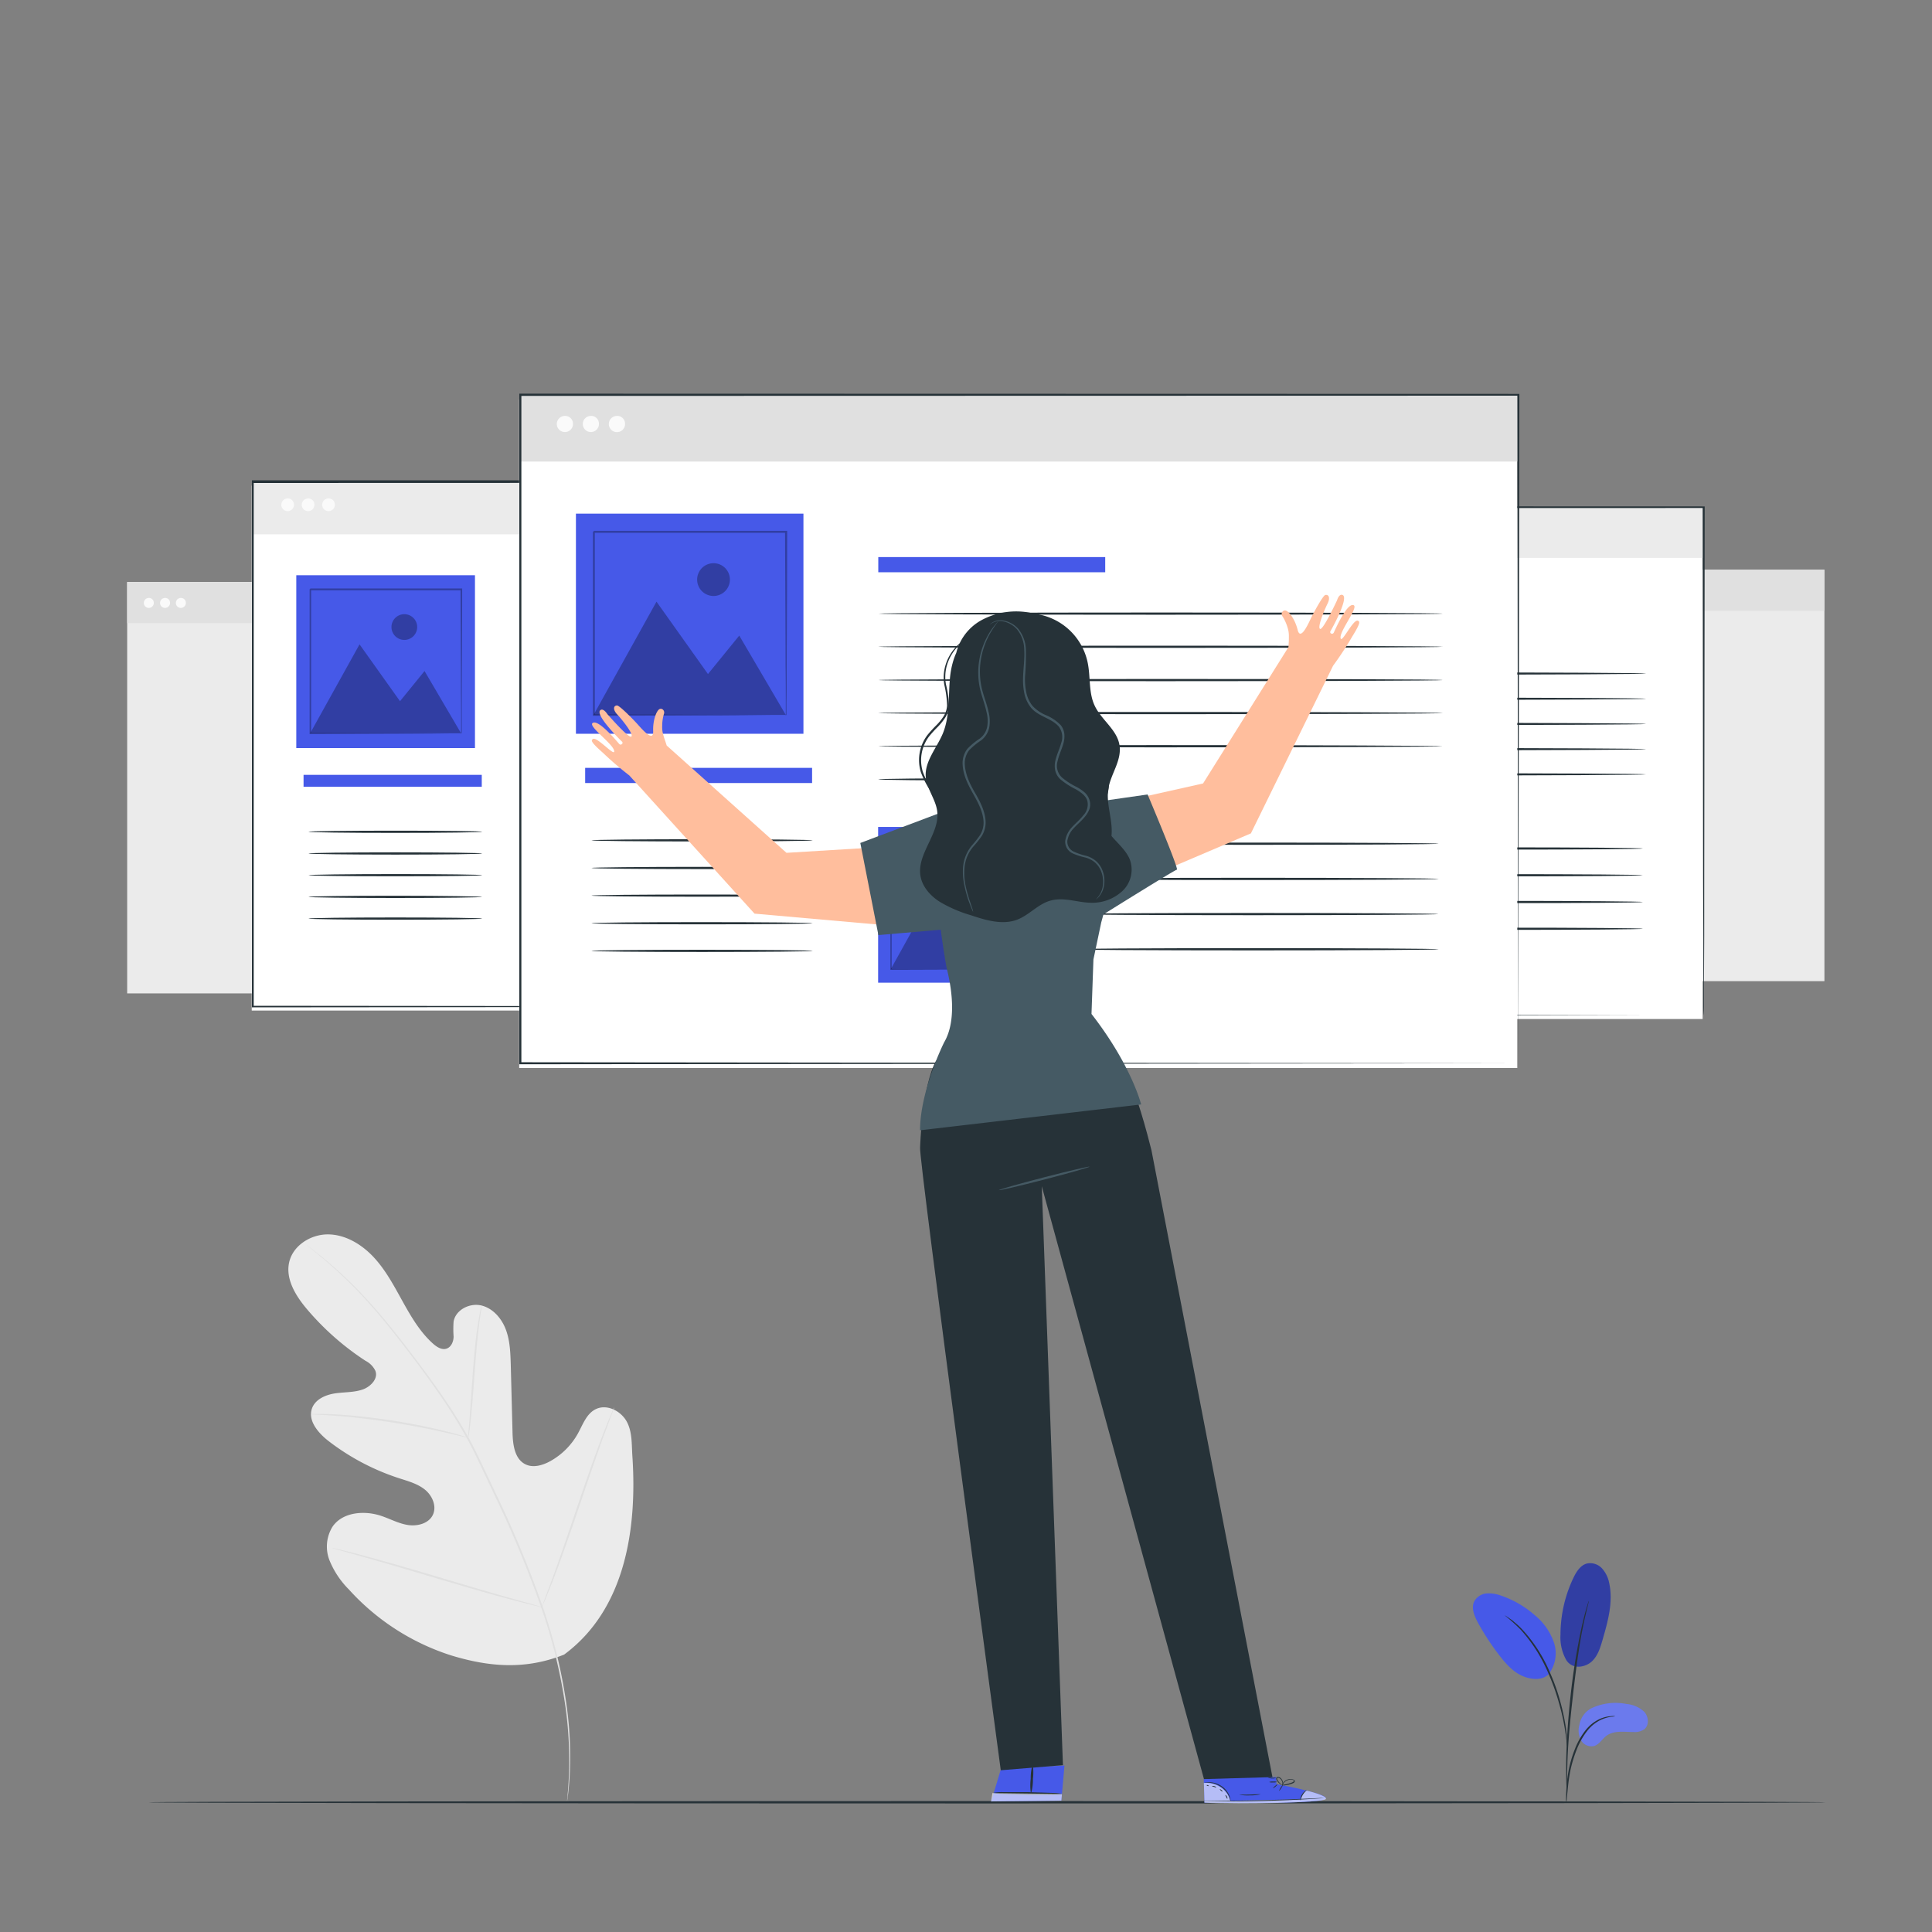 <svg xmlns="http://www.w3.org/2000/svg" viewBox="0 0 500 500"><rect x="0" y="0" width="500" height="500" fill="#808080" stroke="none"/><g id="freepik--background-complete--inject-13"><path d="M146,428.2c15.9-11.75,18.91-32.68,17.66-51.36-.21-3.12,0-6.43-1.56-9.11s-5.17-4.45-8-3c-2.31,1.17-3.25,3.9-4.49,6.17a18.4,18.4,0,0,1-7.19,7.24c-2,1.1-4.46,1.82-6.48.8-2.78-1.4-3.22-5.11-3.3-8.21l-.45-17.37c-.09-3.11-.18-6.28-1.25-9.19s-3.33-5.58-6.35-6.31-6.66,1.1-7.2,4.16a27.8,27.8,0,0,0,0,3.87c0,1.29-.61,2.74-1.84,3.14s-2.53-.44-3.5-1.31c-3.35-3-5.68-7-7.87-10.95s-4.33-8-7.38-11.31-7.23-5.9-11.74-6-9.22,2.8-10.22,7.2,1.73,8.77,4.66,12.22a69.9,69.9,0,0,0,15.07,13.28,5.69,5.69,0,0,1,2.53,2.51C98,356.68,96,358.8,94,359.55c-2.32.85-4.87.69-7.31,1.06s-5.07,1.52-5.93,3.84c-1.18,3.22,1.62,6.45,4.33,8.54a60.47,60.47,0,0,0,18.14,9.56c2.34.76,4.8,1.41,6.72,2.95s3.13,4.3,2.08,6.53-3.93,3-6.37,2.65-4.65-1.59-7-2.37c-4.37-1.47-10-1-12.6,2.79a9.76,9.76,0,0,0-.78,8.73,22.77,22.77,0,0,0,5,7.51,60.46,60.46,0,0,0,26.42,17.06c10.14,3.1,19.46,3.73,29.31-.2" style="fill:#ebebeb"></path><path d="M79.35,322.21l.31.28,1,.79c.85.69,2.1,1.71,3.67,3.06a115.35,115.35,0,0,1,12.45,12.4c2.44,2.79,5,6,7.65,9.43s5.47,7.19,8.28,11.21a138.09,138.09,0,0,1,8.2,13c1.29,2.33,2.46,4.78,3.64,7.28l3.59,7.59a281,281,0,0,1,12.18,29.52,137.68,137.68,0,0,1,6.07,25.31,100.51,100.51,0,0,1,.84,17.54c-.1,2.07-.21,3.68-.33,4.77,0,.53-.08.94-.11,1.24s0,.42,0,.42.39-2.27.64-6.42a95.73,95.73,0,0,0-.7-17.59,134.65,134.65,0,0,0-6-25.41,277.53,277.53,0,0,0-12.16-29.58c-1.22-2.56-2.41-5.09-3.6-7.59s-2.35-5-3.65-7.3A139.6,139.6,0,0,0,113,359.13c-2.83-4-5.66-7.74-8.34-11.2s-5.24-6.62-7.7-9.41A110.54,110.54,0,0,0,84.42,326.2c-1.59-1.33-2.86-2.33-3.73-3l-1-.76Z" style="fill:#e0e0e0"></path><path d="M121.17,372.14a9,9,0,0,0,.24-1.34c.13-.87.28-2.12.45-3.68.33-3.1.65-7.41,1-12.16s.73-9,1.14-12.13c.19-1.55.37-2.8.5-3.66a7.32,7.32,0,0,0,.15-1.35,7.22,7.22,0,0,0-.33,1.32c-.19.85-.41,2.1-.65,3.64-.49,3.09-.94,7.39-1.28,12.15s-.64,9-.86,12.16c-.12,1.49-.22,2.73-.3,3.69A6.66,6.66,0,0,0,121.17,372.14Z" style="fill:#e0e0e0"></path><path d="M80.47,366a1.23,1.23,0,0,0,.42.06l1.2.06c1,.05,2.55.12,4.41.26,3.72.27,8.85.81,14.47,1.67s10.68,1.87,14.32,2.7c1.82.41,3.28.77,4.29,1l1.17.29a1.79,1.79,0,0,0,.42.07,1.36,1.36,0,0,0-.39-.16l-1.15-.37c-1-.31-2.45-.72-4.27-1.17-3.62-.92-8.68-2-14.32-2.85s-10.78-1.35-14.52-1.53c-1.86-.1-3.38-.12-4.42-.11l-1.21,0A1.8,1.8,0,0,0,80.47,366Z" style="fill:#e0e0e0"></path><path d="M140.23,415.92a3.59,3.59,0,0,0,.25-.5c.16-.39.38-.87.64-1.47.54-1.28,1.29-3.15,2.19-5.47,1.79-4.64,4.07-11.13,6.5-18.32s4.65-13.68,6.36-18.35c.85-2.29,1.55-4.16,2.05-5.52.23-.61.41-1.11.55-1.5a2.61,2.61,0,0,0,.17-.54,2.59,2.59,0,0,0-.25.5l-.64,1.47c-.55,1.28-1.29,3.15-2.19,5.47-1.79,4.64-4.07,11.13-6.5,18.32s-4.65,13.68-6.36,18.35c-.85,2.29-1.55,4.16-2.05,5.52-.23.61-.41,1.11-.56,1.5A2.15,2.15,0,0,0,140.23,415.92Z" style="fill:#e0e0e0"></path><path d="M85.92,400.6a3.31,3.31,0,0,0,.54.19l1.58.45,5.83,1.64c4.91,1.38,11.67,3.38,19.14,5.6s14.25,4.18,19.19,5.48c2.47.65,4.47,1.16,5.86,1.49l1.6.37a3.26,3.26,0,0,0,.57.1,2.41,2.41,0,0,0-.55-.19l-1.58-.46-5.82-1.63c-4.91-1.39-11.67-3.38-19.14-5.61S98.89,403.86,94,402.56c-2.47-.66-4.47-1.17-5.86-1.49l-1.6-.37A2.37,2.37,0,0,0,85.92,400.6Z" style="fill:#e0e0e0"></path><rect x="32.91" y="150.62" width="158.97" height="106.47" style="fill:#ebebeb"></rect><rect x="32.91" y="150.62" width="158.97" height="10.64" style="fill:#e0e0e0"></rect><path d="M39.8,155.94a1.29,1.29,0,1,1-1.29-1.19A1.24,1.24,0,0,1,39.8,155.94Z" style="fill:#fafafa"></path><path d="M44,155.94a1.29,1.29,0,1,1-1.29-1.19A1.24,1.24,0,0,1,44,155.94Z" style="fill:#fafafa"></path><path d="M48.09,155.94a1.29,1.29,0,1,1-1.28-1.19A1.23,1.23,0,0,1,48.09,155.94Z" style="fill:#fafafa"></path><rect x="313.19" y="147.45" width="158.97" height="106.47" style="fill:#ebebeb"></rect><rect x="313.19" y="147.45" width="158.97" height="10.64" style="fill:#e0e0e0"></rect><path d="M320.07,152.77a1.29,1.29,0,0,1-2.57,0,1.29,1.29,0,0,1,2.57,0Z" style="fill:#fafafa"></path><path d="M324.22,152.77a1.29,1.29,0,1,1-1.29-1.2A1.24,1.24,0,0,1,324.22,152.77Z" style="fill:#fafafa"></path><path d="M328.37,152.77a1.29,1.29,0,1,1-1.29-1.2A1.24,1.24,0,0,1,328.37,152.77Z" style="fill:#fafafa"></path></g><g id="freepik--Windows--inject-13"><rect x="65.15" y="125.68" width="202.84" height="135.85" style="fill:#fff"></rect><rect x="65.35" y="124.71" width="202.84" height="13.57" style="fill:#ebebeb"></rect><path d="M76.08,130.53A1.64,1.64,0,1,1,74.44,129,1.59,1.59,0,0,1,76.08,130.53Z" style="fill:#fafafa"></path><path d="M81.37,130.53A1.64,1.64,0,1,1,79.73,129,1.59,1.59,0,0,1,81.37,130.53Z" style="fill:#fafafa"></path><path d="M86.66,130.53A1.64,1.64,0,1,1,85,129,1.58,1.58,0,0,1,86.66,130.53Z" style="fill:#fafafa"></path><path d="M268.19,260.57s0-.85,0-2.47,0-4,0-7.16c0-6.28,0-15.51-.06-27.32,0-23.6-.07-57.53-.12-98.91l.23.23L65.37,125h0l.29-.29c0,48.4,0,94.43,0,135.86l-.26-.27,146.15.13,41.74.07,11.1,0,2.87,0,1,0h-.95l-2.84,0-11,0-41.68.07-146.33.13h-.26v-.26c0-41.43,0-87.46,0-135.86v-.28h.31l202.82,0h.23v.23c-.05,41.44-.1,75.42-.13,99.06,0,11.78,0,21-.05,27.26,0,3.12,0,5.5,0,7.12S268.19,260.57,268.19,260.57Z" style="fill:#263238"></path><rect x="78.56" y="200.53" width="46.12" height="3.09" style="fill:#4659E8"></rect><rect x="138.13" y="157.7" width="46.12" height="3.09" style="fill:#4659E8"></rect><path d="M252.84,169.19c0,.16-25.68.29-57.35.29s-57.36-.13-57.36-.29,25.67-.29,57.36-.29S252.84,169,252.84,169.19Z" style="fill:#263238"></path><path d="M252.84,175.93c0,.15-25.68.28-57.35.28s-57.36-.13-57.36-.28,25.67-.29,57.36-.29S252.84,175.77,252.84,175.93Z" style="fill:#263238"></path><path d="M252.84,182.66c0,.16-25.68.29-57.35.29s-57.36-.13-57.36-.29,25.67-.29,57.36-.29S252.84,182.5,252.84,182.66Z" style="fill:#263238"></path><path d="M252.84,189.4c0,.16-25.68.29-57.35.29s-57.36-.13-57.36-.29,25.67-.29,57.36-.29S252.84,189.24,252.84,189.4Z" style="fill:#263238"></path><path d="M252.84,196.14c0,.16-25.68.28-57.35.28s-57.36-.12-57.36-.28,25.67-.29,57.36-.29S252.84,196,252.84,196.14Z" style="fill:#263238"></path><path d="M182.91,202.87c0,.16-10,.29-22.39.29s-22.39-.13-22.39-.29,10-.28,22.39-.28S182.91,202.71,182.91,202.87Z" style="fill:#263238"></path><path d="M252,216c0,.16-16.88.29-37.7.29s-37.7-.13-37.7-.29,16.88-.29,37.7-.29S252,215.79,252,216Z" style="fill:#263238"></path><path d="M252,223.1c0,.16-16.88.29-37.7.29s-37.7-.13-37.7-.29,16.88-.29,37.7-.29S252,222.94,252,223.1Z" style="fill:#263238"></path><path d="M252,230.25c0,.16-16.88.29-37.7.29s-37.7-.13-37.7-.29,16.88-.29,37.7-.29S252,230.09,252,230.25Z" style="fill:#263238"></path><path d="M252,237.4c0,.16-16.88.29-37.7.29s-37.7-.13-37.7-.29,16.88-.29,37.7-.29S252,237.24,252,237.4Z" style="fill:#263238"></path><path d="M124.79,215.26c0,.16-10.06.29-22.47.29s-22.47-.13-22.47-.29,10.06-.28,22.47-.28S124.79,215.1,124.79,215.26Z" style="fill:#263238"></path><path d="M124.79,220.88c0,.16-10.06.29-22.47.29s-22.47-.13-22.47-.29,10.06-.29,22.47-.29S124.79,220.72,124.79,220.88Z" style="fill:#263238"></path><path d="M124.79,226.5c0,.15-10.06.28-22.47.28s-22.47-.13-22.47-.28,10.06-.29,22.47-.29S124.79,226.34,124.79,226.5Z" style="fill:#263238"></path><path d="M124.79,232.11c0,.16-10.06.29-22.47.29s-22.47-.13-22.47-.29,10.06-.29,22.47-.29S124.79,232,124.79,232.11Z" style="fill:#263238"></path><path d="M124.79,237.73c0,.16-10.06.29-22.47.29s-22.47-.13-22.47-.29,10.06-.29,22.47-.29S124.79,237.57,124.79,237.73Z" style="fill:#263238"></path><rect x="138.1" y="212.54" width="32.72" height="31.66" style="fill:#4659E8"></rect><g style="opacity:0.3"><polygon points="140.64 241.48 149.69 225.19 157.09 235.61 161.59 230.08 168.28 241.48 140.64 241.48"></polygon></g><g style="opacity:0.3"><path d="M160.25,222a2.36,2.36,0,1,1-2.36-2.36A2.36,2.36,0,0,1,160.25,222Z"></path></g><path d="M168.28,241.57v-.13c0-.09,0-.21,0-.37,0-.33,0-.81,0-1.42,0-1.26,0-3.07,0-5.38,0-4.62,0-11.21-.07-19.11l.13.13-27.64,0,.15-.15h0v13.91c0,4.43,0,8.63,0,12.48l-.13-.13,20,.07,5.63,0,1.5,0h-1.44l-5.61,0-20.07.07h-.14v-.14c0-3.85,0-8,0-12.48q0-3.33,0-6.82v-7.09h0l.16-.16,27.64,0h.14v.14c0,7.94,0,14.55-.07,19.2,0,2.29,0,4.1,0,5.34,0,.61,0,1.07,0,1.4v.36C168.29,241.54,168.29,241.57,168.28,241.57Z" style="opacity:0.3"></path><rect x="76.68" y="148.87" width="46.24" height="44.73" style="fill:#4659E8"></rect><g style="opacity:0.3"><polygon points="80.26 189.78 93.05 166.76 103.52 181.47 109.87 173.66 119.33 189.78 80.26 189.78"></polygon></g><g style="opacity:0.3"><circle cx="104.64" cy="162.28" r="3.33"></circle></g><path d="M119.33,189.9a1.41,1.41,0,0,1,0-.18c0-.14,0-.31,0-.52,0-.48,0-1.15,0-2,0-1.77,0-4.34-.05-7.6,0-6.53-.06-15.83-.1-27l.19.18-39.06,0a2.43,2.43,0,0,1,.21-.22h0v19.67c0,6.27,0,12.19,0,17.64l-.19-.19,28.25.1,8,.05,2.11,0h0l-2.07,0-7.93.05-28.37.1h-.19v-.19c0-5.45,0-11.37,0-17.64,0-3.13,0-6.35,0-9.64v-10h0c-.19.2.27-.27.23-.22l39.06,0h.19v.19c0,11.22-.07,20.56-.1,27.13,0,3.23,0,5.79,0,7.55,0,.85,0,1.51,0,2v.5A.92.92,0,0,1,119.33,189.9Z" style="opacity:0.3"></path><rect x="244.22" y="132.17" width="196.42" height="131.55" style="fill:#fff"></rect><rect x="244.41" y="131.24" width="196.42" height="13.14" style="fill:#ebebeb"></rect><path d="M254.8,136.88a1.59,1.59,0,1,1-1.59-1.48A1.53,1.53,0,0,1,254.8,136.88Z" style="fill:#fafafa"></path><path d="M259.93,136.88a1.59,1.59,0,1,1-1.59-1.48A1.54,1.54,0,0,1,259.93,136.88Z" style="fill:#fafafa"></path><path d="M265.05,136.88a1.59,1.59,0,1,1-1.59-1.48A1.53,1.53,0,0,1,265.05,136.88Z" style="fill:#fafafa"></path><path d="M440.83,262.8s0-.82,0-2.39,0-3.9,0-6.94c0-6.08,0-15-.06-26.45,0-22.86-.07-55.72-.12-95.78l.23.23-196.4.06h0l.29-.29c0,46.87,0,91.44,0,131.56l-.27-.27,141.53.13,40.42.07,10.75,0,2.77,0,.95,0h-.92l-2.74,0-10.69,0-40.37.07-141.7.13h-.26v-.26c0-40.12,0-84.69,0-131.56V131h.3l196.4.06h.23v.23c-.05,40.12-.09,73-.12,95.92,0,11.42,0,20.33-.06,26.4,0,3,0,5.33,0,6.9S440.83,262.8,440.83,262.8Z" style="fill:#263238"></path><rect x="257.2" y="204.66" width="44.66" height="2.99" style="fill:#4659E8"></rect><rect x="314.89" y="163.18" width="44.66" height="2.99" style="fill:#4659E8"></rect><path d="M426,174.31c0,.16-24.87.29-55.54.29s-55.54-.13-55.54-.29,24.86-.29,55.54-.29S426,174.15,426,174.31Z" style="fill:#263238"></path><path d="M426,180.83c0,.16-24.87.29-55.54.29s-55.54-.13-55.54-.29,24.86-.28,55.54-.28S426,180.67,426,180.83Z" style="fill:#263238"></path><path d="M426,187.36c0,.16-24.87.28-55.54.28s-55.54-.12-55.54-.28,24.86-.29,55.54-.29S426,187.2,426,187.36Z" style="fill:#263238"></path><path d="M426,193.88c0,.16-24.87.29-55.54.29s-55.54-.13-55.54-.29,24.86-.29,55.54-.29S426,193.72,426,193.88Z" style="fill:#263238"></path><path d="M426,200.4c0,.16-24.87.29-55.54.29s-55.54-.13-55.54-.29,24.86-.28,55.54-.28S426,200.25,426,200.4Z" style="fill:#263238"></path><path d="M358.25,206.93c0,.16-9.71.29-21.68.29s-21.68-.13-21.68-.29,9.7-.29,21.68-.29S358.25,206.77,358.25,206.93Z" style="fill:#263238"></path><path d="M425.16,219.59c0,.16-16.34.29-36.5.29s-36.51-.13-36.51-.29,16.34-.29,36.51-.29S425.16,219.43,425.16,219.59Z" style="fill:#263238"></path><path d="M425.16,226.51c0,.16-16.34.29-36.5.29s-36.51-.13-36.51-.29,16.34-.28,36.51-.28S425.16,226.36,425.16,226.51Z" style="fill:#263238"></path><path d="M425.16,233.44c0,.16-16.34.29-36.5.29s-36.51-.13-36.51-.29,16.34-.29,36.51-.29S425.16,233.28,425.16,233.44Z" style="fill:#263238"></path><path d="M425.16,240.36c0,.16-16.34.29-36.5.29s-36.51-.13-36.51-.29,16.34-.28,36.51-.28S425.16,240.2,425.16,240.36Z" style="fill:#263238"></path><path d="M302,218.93c0,.16-9.75.28-21.76.28s-21.77-.12-21.77-.28,9.74-.29,21.77-.29S302,218.77,302,218.93Z" style="fill:#263238"></path><path d="M302,224.36c0,.16-9.75.29-21.76.29s-21.77-.13-21.77-.29,9.74-.28,21.77-.28S302,224.21,302,224.36Z" style="fill:#263238"></path><path d="M302,229.8c0,.16-9.75.29-21.76.29s-21.77-.13-21.77-.29,9.74-.28,21.77-.28S302,229.64,302,229.8Z" style="fill:#263238"></path><path d="M302,235.24c0,.16-9.75.29-21.76.29s-21.77-.13-21.77-.29,9.74-.29,21.77-.29S302,235.08,302,235.24Z" style="fill:#263238"></path><path d="M302,240.68c0,.16-9.75.29-21.76.29s-21.77-.13-21.77-.29,9.74-.29,21.77-.29S302,240.52,302,240.68Z" style="fill:#263238"></path><rect x="314.86" y="216.28" width="31.69" height="30.66" style="fill:#4659E8"></rect><g style="opacity:0.3"><polygon points="317.32 244.32 326.08 228.54 333.25 238.63 337.61 233.27 344.09 244.32 317.32 244.32"></polygon></g><g style="opacity:0.3"><path d="M336.31,225.47a2.28,2.28,0,1,1-2.28-2.28A2.28,2.28,0,0,1,336.31,225.47Z"></path></g><path d="M344.09,244.4a1.09,1.09,0,0,0,0-.12v-.36c0-.33,0-.79,0-1.38,0-1.22,0-3,0-5.21,0-4.47,0-10.85-.07-18.51l.13.13-26.77,0s.28-.28.15-.14h0v6.88c0,2.25,0,4.46,0,6.61,0,4.29,0,8.35,0,12.08l-.13-.13,19.36.07,5.46,0,1.44,0h-1.39l-5.43,0-19.44.06h-.13v-.13c0-3.73,0-7.79,0-12.08V218.83h0c-.14.13.18-.19.15-.16l26.77,0h.13v.13c0,7.69-.05,14.1-.07,18.6,0,2.22,0,4,0,5.17,0,.59,0,1,0,1.36,0,.14,0,.25,0,.34A.32.32,0,0,1,344.09,244.4Z" style="opacity:0.3"></path><rect x="134.37" y="103.4" width="258.3" height="173" style="fill:#fff"></rect><rect x="134.62" y="102.17" width="258.3" height="17.28" style="fill:#e0e0e0"></rect><path d="M148.28,109.58a2.09,2.09,0,1,1-2.08-1.94A2,2,0,0,1,148.28,109.58Z" style="fill:#fafafa"></path><path d="M155,109.58a2.09,2.09,0,1,1-2.09-1.94A2,2,0,0,1,155,109.58Z" style="fill:#fafafa"></path><path d="M161.76,109.58a2.1,2.1,0,1,1-2.09-1.94A2,2,0,0,1,161.76,109.58Z" style="fill:#fafafa"></path><path d="M392.92,275.17c0-1.88-.09-67.62-.23-173l.23.23-258.28.06h0l.29-.29c0,61.63,0,120.24,0,173l-.27-.26,258.3.26-258.3.26h-.26v-.26c0-52.76,0-111.37,0-173v-.29h.3l258.28.06h.23v.23C393,207.55,392.93,273.29,392.92,275.17Z" style="fill:#263238"></path><rect x="151.44" y="198.72" width="58.73" height="3.93" style="fill:#4659E8"></rect><rect x="227.3" y="144.17" width="58.73" height="3.93" style="fill:#4659E8"></rect><path d="M373.38,158.81c0,.15-32.7.28-73,.28s-73.05-.13-73.05-.28,32.7-.29,73.05-.29S373.38,158.65,373.38,158.81Z" style="fill:#263238"></path><path d="M373.38,167.38c0,.16-32.7.29-73,.29s-73.05-.13-73.05-.29,32.7-.28,73.05-.28S373.38,167.23,373.38,167.38Z" style="fill:#263238"></path><path d="M373.38,176c0,.16-32.7.29-73,.29s-73.05-.13-73.05-.29,32.7-.28,73.05-.28S373.38,175.8,373.38,176Z" style="fill:#263238"></path><path d="M373.38,184.54c0,.16-32.7.29-73,.29s-73.05-.13-73.05-.29,32.7-.28,73.05-.28S373.38,184.38,373.38,184.54Z" style="fill:#263238"></path><path d="M373.38,193.12c0,.16-32.7.29-73,.29s-73.05-.13-73.05-.29,32.7-.29,73.05-.29S373.38,193,373.38,193.12Z" style="fill:#263238"></path><path d="M284.32,201.7c0,.16-12.76.29-28.51.29s-28.51-.13-28.51-.29,12.76-.29,28.51-.29S284.32,201.54,284.32,201.7Z" style="fill:#263238"></path><path d="M372.31,218.35c0,.16-21.49.29-48,.29s-48-.13-48-.29,21.49-.29,48-.29S372.31,218.19,372.31,218.35Z" style="fill:#263238"></path><path d="M372.31,227.46c0,.16-21.49.29-48,.29s-48-.13-48-.29,21.49-.29,48-.29S372.31,227.3,372.31,227.46Z" style="fill:#263238"></path><path d="M372.31,236.56c0,.16-21.49.29-48,.29s-48-.13-48-.29,21.49-.28,48-.28S372.31,236.41,372.31,236.56Z" style="fill:#263238"></path><path d="M372.31,245.67c0,.16-21.49.29-48,.29s-48-.13-48-.29,21.49-.29,48-.29S372.31,245.51,372.31,245.67Z" style="fill:#263238"></path><path d="M210.32,217.48c0,.16-12.81.29-28.62.29s-28.62-.13-28.62-.29,12.82-.29,28.62-.29S210.32,217.32,210.32,217.48Z" style="fill:#263238"></path><path d="M210.32,224.63c0,.16-12.81.29-28.62.29s-28.62-.13-28.62-.29,12.82-.29,28.62-.29S210.32,224.47,210.32,224.63Z" style="fill:#263238"></path><path d="M210.32,231.78c0,.16-12.81.29-28.62.29s-28.62-.13-28.62-.29,12.82-.28,28.62-.28S210.32,231.62,210.32,231.78Z" style="fill:#263238"></path><path d="M210.32,238.93c0,.16-12.81.29-28.62.29s-28.62-.13-28.62-.29,12.82-.28,28.62-.28S210.32,238.78,210.32,238.93Z" style="fill:#263238"></path><path d="M210.32,246.09c0,.16-12.81.28-28.62.28s-28.62-.12-28.62-.28,12.82-.29,28.62-.29S210.32,245.93,210.32,246.09Z" style="fill:#263238"></path><rect x="227.26" y="214.01" width="41.67" height="40.31" style="fill:#4659E8"></rect><g style="opacity:0.3"><polygon points="230.5 250.87 242.02 230.12 251.45 243.38 257.18 236.34 265.7 250.87 230.5 250.87"></polygon></g><g style="opacity:0.3"><path d="M255.47,226.09a3,3,0,1,1-3-3A3,3,0,0,1,255.47,226.09Z"></path></g><path d="M265.7,251s0-.06,0-.16,0-.28,0-.47c0-.43,0-1,0-1.82,0-1.6,0-3.91,0-6.84,0-5.89-.05-14.28-.09-24.35l.17.17-35.2,0,.19-.19h0v17.73c0,5.64,0,11,0,15.89l-.17-.17,25.45.09,7.18,0,1.91,0h.66s0,0-.15,0h-.48l-1.87,0-7.14,0-25.56.09h-.18V251c0-4.91,0-10.25,0-15.89V217.36h0c-.18.17.24-.25.2-.2l35.2,0h.17v.17c0,10.12-.06,18.54-.08,24.45,0,2.92,0,5.22-.05,6.81,0,.77,0,1.36,0,1.78,0,.19,0,.34,0,.46S265.71,251,265.7,251Z" style="opacity:0.3"></path><rect x="149.05" y="132.93" width="58.88" height="56.97" style="fill:#4659E8"></rect><g style="opacity:0.3"><polygon points="153.61 185.02 169.9 155.71 183.22 174.44 191.32 164.49 203.36 185.02 153.61 185.02"></polygon></g><g style="opacity:0.3"><path d="M188.9,150a4.24,4.24,0,1,1-4.24-4.24A4.23,4.23,0,0,1,188.9,150Z"></path></g><path d="M203.36,185.18a2.07,2.07,0,0,1,0-.23c0-.17,0-.39,0-.67,0-.6,0-1.46,0-2.56,0-2.26,0-5.53-.06-9.68,0-8.32-.08-20.16-.13-34.39l.24.24-49.74,0,.27-.27h0v12.78c0,4.18,0,8.28,0,12.27,0,8,0,15.52,0,22.46l-.25-.24,36,.12,10.15.06,2.69,0,.7,0h0l-.68,0-2.64,0-10.09.06-36.13.12h-.24v-.25c0-6.94,0-14.48,0-22.46V150.45c0-2.1,0-4.21,0-6.35v-6.43h0c-.25.24.34-.35.29-.29l49.74,0h.24v.24c0,14.29-.09,26.19-.12,34.55,0,4.12,0,7.37-.06,9.62q0,1.62,0,2.52c0,.26,0,.47,0,.63A.85.85,0,0,1,203.36,185.18Z" style="opacity:0.3"></path></g><g id="freepik--Floor--inject-13"><path d="M472.45,466.43c0,.17-97.17.3-217,.3s-217-.13-217-.3,97.14-.31,217-.31S472.45,466.26,472.45,466.43Z" style="fill:#263238"></path></g><g id="freepik--Character--inject-13"><polygon points="259.07 457.72 256.52 466.21 274.68 466 275.49 456.91 259.07 457.72" style="fill:#4659E8"></polygon><path d="M275,464.28a12.4,12.4,0,0,1-2.64.21c-1.64,0-3.9,0-6.39,0l-6.37-.2A13.28,13.28,0,0,1,257,464a12.08,12.08,0,0,1,2.64-.2c1.64,0,3.9,0,6.39,0l6.37.2A12.92,12.92,0,0,1,275,464.28Z" style="fill:#263238"></path><path d="M267.25,456.57a13.28,13.28,0,0,1,.07,3.83,12.65,12.65,0,0,1-.5,3.8,12.9,12.9,0,0,1-.07-3.83A12.58,12.58,0,0,1,267.25,456.57Z" style="fill:#263238"></path><polyline points="256.52 466.21 274.68 466 274.84 464.28 256.82 464.05 256.52 466.01" style="fill:#fff;opacity:0.6"></polyline><path d="M329.35,460.13,298,297.7h0l-.18-.7v0h0c-4.81-19.1-8.61-23.79-8.61-23.79l-46.94,1.28c-3.69,6.62-4.15,22.51-4.15,22.51C237.61,298.9,259,458.14,259,458.14l16.09-1.32L269.61,307l42,153.52Z" style="fill:#263238"></path><path d="M282,301.93c0,.16-5.19,1.64-11.67,3.32s-11.77,2.91-11.81,2.76,5.18-1.64,11.67-3.32S282,301.78,282,301.93Z" style="fill:#455a64"></path><path d="M239.54,218.52l-36,2.19-31-27.77-.32-1c-.19-.52-.38-1.1-.57-1.77a7,7,0,0,1-.27-2.37,11,11,0,0,1,.43-3c.35-.85-.49-1.68-1.19-1.25s-1.69,2.75-1.58,5.71-2.88-.54-4-1.79-4.74-4.95-5.38-4.9c-.95.07-1.06,1.12.09,2.34s4.31,5.14,3.64,5.71-6.26-5.88-6.26-5.88-1-1.58-1.77-.94c-1.44,1.15,5,7.55,5.62,8.14.43.42-.28,1.07-.72.6s-5.43-6.57-6.91-5.41c-1.13.88,5.25,5.31,5.59,7.16s-4.5-3.86-5.55-3c-.39.33-.64.63,2.61,3.5a83.5,83.5,0,0,0,6.85,5.88h0l32.42,35.78,45.29,4Z" style="fill:#ffbe9d"></path><path d="M351.44,160.65c-1.26-.56-4.33,6.28-4.51,4.4s4.72-7.9,3.38-8.43c-1.74-.7-4.83,6.52-5.14,7.11s-1.15.15-.85-.37c.44-.75,4.84-8.68,3.14-9.38-.94-.39-1.44,1.39-1.44,1.39s-3.59,7.75-4.38,7.39,1.15-5,1.91-6.5.37-2.47-.56-2.28c-.63.14-3.09,4.7-3.81,6.21s-2.64,5.69-3.35,2.82-2.31-4.82-3.1-5-1.37.81-.8,1.53a11.4,11.4,0,0,1,1.24,2.71,7,7,0,0,1,.39,2.36c0,.69,0,1.3-.05,1.85l-.05,1-22.11,35.3-35.17,7.86,6.26,22.67,41.29-17.61L345,172.29h0a85.44,85.44,0,0,0,4.95-7.54C352.22,161.09,351.9,160.86,351.44,160.65Z" style="fill:#ffbe9d"></path><path d="M285,238.72l.57-2.08c1.44-.9,18.39-11.47,19-11.57S297,205.61,297,205.61l-19.29,2.76a19.53,19.53,0,0,0-3.26-.65l-22.67-.19s-6,1-8.61,2.89l-20.52,7.74L227.33,242l16.13-1.39c.22,1.79,1.21,8.58,1.64,10.34,1.43,5.84,2.28,13.65-.76,18.81,0,0-6.22,12.4-6.23,22.76l57.22-6.69s-2.46-10.05-12.85-23.42l.5-14.11Z" style="fill:#455a64"></path><path d="M253,163.14c-4.76,2.16-6.67,7.42-7.14,12.24s0,9.86-1.83,14.38c-1.57,3.81-4.8,7.29-4.44,11.37.27,3,2.54,5.72,2.95,8.75.8,5.87-5.43,11.12-4.29,17,.51,2.67,2.56,5,5,6.53a35,35,0,0,0,8.1,3.48c3.78,1.27,8,2.51,11.7,1.19,3.3-1.17,5.55-4.18,9-5.05s6.76.53,10.18.6a11.45,11.45,0,0,0,8.42-3.2,7.6,7.6,0,0,0,1.74-8c-1.52-3.76-6.21-6.18-6.94-10.12-.65-3.56,2.25-7.1,1.34-10.62-1-3.92-6.27-6-7.54-9.85-1.52-4.63,3.34-9.57,1.45-14.1-1.12-2.66-4.32-4.34-5.19-7.07-.59-1.88.05-3.9-.38-5.81-.73-3.3-4.45-5.43-8.07-6.18A18.91,18.91,0,0,0,254,160.5a13.33,13.33,0,0,0-6.82,10.1" style="fill:#263238"></path><path d="M260.09,159.79a16,16,0,0,1,21.43,11.85c.73,3.68.19,7.65,1.79,11,1.73,3.69,5.81,6.22,6.42,10.24s-2.3,7.42-2.9,11.31c-.63,4,1.27,8.13.81,12.2a10.6,10.6,0,0,1-18.42,5.9" style="fill:#263238"></path><path d="M240.91,223.43s0-.05-.06-.16a3.7,3.7,0,0,1-.1-.49,4.43,4.43,0,0,1,.27-1.91,13,13,0,0,1,1.44-2.68,13,13,0,0,0,1.79-3.49,7.62,7.62,0,0,0-.36-4.62,21.6,21.6,0,0,0-2.64-4.8,21.9,21.9,0,0,1-2.94-5.46,10.73,10.73,0,0,1,.14-6.67,10.44,10.44,0,0,1,1.63-3,30.56,30.56,0,0,1,2.21-2.42,14.31,14.31,0,0,0,1.94-2.39,6,6,0,0,0,.87-2.71,26.63,26.63,0,0,0-.72-5.44,11.13,11.13,0,0,1,.27-4.89,11.76,11.76,0,0,1,3.82-5.87,10.2,10.2,0,0,1,1.6-1.06,2.52,2.52,0,0,1,.62-.27,20.86,20.86,0,0,0-2.07,1.5A11.91,11.91,0,0,0,245,172.4a10.94,10.94,0,0,0-.19,4.7,26,26,0,0,1,.78,5.56,6.42,6.42,0,0,1-.93,3,15.37,15.37,0,0,1-2,2.49,30.62,30.62,0,0,0-2.17,2.38,10.05,10.05,0,0,0-1.54,2.85,10.25,10.25,0,0,0-.14,6.31,21.24,21.24,0,0,0,2.84,5.33,21.6,21.6,0,0,1,2.65,4.94,8.05,8.05,0,0,1,.3,4.89,13.21,13.21,0,0,1-1.91,3.56,14.35,14.35,0,0,0-1.5,2.58A5,5,0,0,0,240.91,223.43Z" style="fill:#263238"></path><path d="M283.61,232.78s.23-.24.63-.73a5.9,5.9,0,0,0,1.11-2.46,7.18,7.18,0,0,0-.43-4.21,5.86,5.86,0,0,0-1.52-2.15,6.18,6.18,0,0,0-2.63-1.33,17.34,17.34,0,0,1-3.24-1.08,3.32,3.32,0,0,1-1.85-3.2,6.57,6.57,0,0,1,1.79-3.59c.92-1,2-1.88,2.87-3a4.05,4.05,0,0,0,1.06-3.78c-.4-1.34-1.7-2.23-3-3a18.93,18.93,0,0,1-4-2.59,4.48,4.48,0,0,1-1.29-2.18,5.77,5.77,0,0,1,0-2.55c.37-1.65,1.11-3.12,1.52-4.62a4.55,4.55,0,0,0-.58-4.23c-1.93-2.26-5.38-2.62-7.28-5a8.8,8.8,0,0,1-1.72-3.87,17.32,17.32,0,0,1-.28-4c.1-2.55.44-4.87.3-7a8.56,8.56,0,0,0-1.81-5.27,6.56,6.56,0,0,0-3.63-2.13,4.13,4.13,0,0,0-2.64.32c-.56.28-.79.54-.82.51a.79.79,0,0,1,.18-.18,2.69,2.69,0,0,1,.58-.43,4.06,4.06,0,0,1,2.73-.44,6.69,6.69,0,0,1,3.84,2.13,9,9,0,0,1,2,5.46,69,69,0,0,1-.23,7,16.89,16.89,0,0,0,.3,3.85,8.12,8.12,0,0,0,1.63,3.63,9.86,9.86,0,0,0,3.46,2.41,11.37,11.37,0,0,1,3.85,2.59,4.4,4.4,0,0,1,.94,2.28,6.79,6.79,0,0,1-.24,2.46c-.44,1.57-1.17,3-1.51,4.59a4.17,4.17,0,0,0,1.11,4.2,18.25,18.25,0,0,0,3.89,2.51,11.92,11.92,0,0,1,1.94,1.33,4.39,4.39,0,0,1,1.31,2,3.74,3.74,0,0,1,0,2.34,6.68,6.68,0,0,1-1.13,1.94c-.9,1.14-2,2-2.9,3a6,6,0,0,0-1.69,3.29,2.84,2.84,0,0,0,1.59,2.77,16.43,16.43,0,0,0,3.14,1.08,6.65,6.65,0,0,1,2.76,1.45,6.14,6.14,0,0,1,1.57,2.3,7.33,7.33,0,0,1,.35,4.38,5.72,5.72,0,0,1-1.24,2.49A4.39,4.39,0,0,1,283.61,232.78Z" style="fill:#455a64"></path><path d="M251.85,236a4.38,4.38,0,0,1-.35-.76c-.22-.51-.52-1.26-.87-2.24a30.08,30.08,0,0,1-1-3.65,16.37,16.37,0,0,1-.39-5,10.11,10.11,0,0,1,2.36-5.64,24.24,24.24,0,0,0,2.06-2.64,6.05,6.05,0,0,0,.89-3.28c-.07-2.4-1.24-4.76-2.54-7.06s-2.72-4.87-2.88-7.82a6.09,6.09,0,0,1,1.24-4.13,18.18,18.18,0,0,1,3.18-2.63,5,5,0,0,0,1.94-3.1,8.93,8.93,0,0,0-.15-3.64c-.5-2.38-1.42-4.55-1.84-6.74a19.83,19.83,0,0,1,2.86-14.39,16,16,0,0,1,1.45-1.91,4.75,4.75,0,0,1,.59-.6s-.76.87-1.85,2.63a20.23,20.23,0,0,0-2.82,8.2,19.74,19.74,0,0,0,.24,6c.42,2.12,1.35,4.28,1.89,6.72a9.53,9.53,0,0,1,.17,3.85,5.64,5.64,0,0,1-2.12,3.44,18.94,18.94,0,0,0-3.09,2.54,5.51,5.51,0,0,0-1.12,3.75c.15,2.78,1.47,5.28,2.8,7.57s2.52,4.75,2.58,7.33a6.63,6.63,0,0,1-1,3.55,25.09,25.09,0,0,1-2.13,2.68,9.64,9.64,0,0,0-2.32,5.38,15.93,15.93,0,0,0,.29,4.93,35.5,35.5,0,0,0,1,3.65c.32.94.57,1.7.76,2.27A4.61,4.61,0,0,1,251.85,236Z" style="fill:#455a64"></path><path d="M330.36,461.74l-.07-1.85-18.76.54.17,6.1,1.16,0c5.16.13,26.24.31,29.66-.75C346.33,464.63,330.36,461.74,330.36,461.74Z" style="fill:#4659E8"></path><g style="opacity:0.6"><path d="M318.46,466.22a6,6,0,0,0-2.5-3.64,6.63,6.63,0,0,0-4.4-1.15l.15,4.86Z" style="fill:#fff"></path></g><g style="opacity:0.6"><path d="M338.17,463.41s5.61,1.34,4.94,2.21-22,1.43-31.41.91v-.38l24.88-.46S337.08,463.48,338.17,463.41Z" style="fill:#fff"></path></g><path d="M311.42,466.14l.32,0,.93,0,3.39.05c2.87,0,6.84,0,11.21-.11s8.34-.3,11.21-.46l3.39-.22.92-.08.32,0h-.33l-.92,0-3.39.16c-2.87.13-6.83.29-11.2.4s-8.34.15-11.21.17l-3.39,0h-.93Z" style="fill:#263238"></path><path d="M336.59,466a4.56,4.56,0,0,1,1.71-2.76,2.43,2.43,0,0,0-1.32,1.13A2.18,2.18,0,0,0,336.59,466Z" style="fill:#263238"></path><path d="M331,463.5c.05,0,.31-.27.57-.68s.43-.76.37-.79-.3.28-.56.69S331,463.47,331,463.5Z" style="fill:#263238"></path><path d="M329.47,462.8s.33-.15.64-.42.53-.54.49-.58-.33.15-.64.42S329.42,462.76,329.47,462.8Z" style="fill:#263238"></path><path d="M328.46,461.19a2.3,2.3,0,0,0,1,.09,2.32,2.32,0,0,0,1-.12,2.3,2.3,0,0,0-1-.09A2.36,2.36,0,0,0,328.46,461.19Z" style="fill:#263238"></path><path d="M328.1,460a2.89,2.89,0,0,0,2.21.1,5.6,5.6,0,0,0-1.11,0A5.86,5.86,0,0,0,328.1,460Z" style="fill:#263238"></path><path d="M331.59,462a3.3,3.3,0,0,0,1.2,0,7.5,7.5,0,0,0,1.27-.29,3.57,3.57,0,0,0,.72-.3.6.6,0,0,0,.29-.35.45.45,0,0,0-.2-.45,2.3,2.3,0,0,0-2.7.67,1.86,1.86,0,0,0-.37.76c0,.19,0,.3,0,.3a3,3,0,0,1,.52-1,2.1,2.1,0,0,1,1-.65,2,2,0,0,1,1.43,0c.2.13.13.34-.08.46a3.57,3.57,0,0,1-.66.29,10,10,0,0,1-1.23.33C332,461.93,331.59,461.94,331.59,462Z" style="fill:#263238"></path><path d="M331.9,462a1,1,0,0,0,.12-.78,1.81,1.81,0,0,0-.36-.8,1.21,1.21,0,0,0-1-.55.45.45,0,0,0-.36.53,1.23,1.23,0,0,0,.22.49,3.26,3.26,0,0,0,.59.66,1.93,1.93,0,0,0,.7.44s-.25-.2-.59-.54a4.22,4.22,0,0,1-.52-.66c-.17-.23-.3-.65,0-.71a1.14,1.14,0,0,1,.81.45,1.87,1.87,0,0,1,.36.72A4.16,4.16,0,0,1,331.9,462Z" style="fill:#263238"></path><path d="M311.66,461.38s.53-.06,1.38,0a6.27,6.27,0,0,1,3,1.08,5.68,5.68,0,0,1,2,2.42,12,12,0,0,1,.39,1.23,1,1,0,0,0,0-.35,4.26,4.26,0,0,0-.23-.93,5.34,5.34,0,0,0-2-2.54,6,6,0,0,0-3.17-1.06,7,7,0,0,0-1,.05A1.09,1.09,0,0,0,311.66,461.38Z" style="fill:#263238"></path><path d="M320.76,464.46a10.94,10.94,0,0,0,2.73.18,11.55,11.55,0,0,0,2.73-.27c0-.06-1.23,0-2.73.06S320.77,464.4,320.76,464.46Z" style="fill:#263238"></path><path d="M317.1,464.55c0,.05.11.24.24.5s.21.48.27.48.09-.28-.07-.58S317.14,464.51,317.1,464.55Z" style="fill:#263238"></path><path d="M315.67,463c0,.05.09.22.28.4s.4.29.44.24-.08-.22-.28-.39S315.72,463,315.67,463Z" style="fill:#263238"></path><path d="M313.68,462.32c0,.05.26.05.54.13s.48.21.52.17-.11-.28-.46-.37S313.66,462.26,313.68,462.32Z" style="fill:#263238"></path><path d="M312.26,462c0,.05.09.14.25.19s.3.05.32,0-.09-.14-.25-.2S312.28,462,312.26,462Z" style="fill:#263238"></path></g><g id="freepik--Plant--inject-13"><path d="M411.84,442.1A14.72,14.72,0,0,1,421,441a7.62,7.62,0,0,1,4.52,2c1.13,1.25,1.35,3.44.05,4.51a4.33,4.33,0,0,1-2.85.73c-2.42,0-5.1-.46-7,1-1.1.83-1.83,2.21-3.15,2.62a3.11,3.11,0,0,1-3.43-1.53,5.34,5.34,0,0,1-.39-3.93A6,6,0,0,1,411.84,442.1Z" style="fill:#4659E8"></path><path d="M411.84,442.1A14.72,14.72,0,0,1,421,441a7.62,7.62,0,0,1,4.52,2c1.13,1.25,1.35,3.44.05,4.51a4.33,4.33,0,0,1-2.85.73c-2.42,0-5.1-.46-7,1-1.1.83-1.83,2.21-3.15,2.62a3.11,3.11,0,0,1-3.43-1.53,5.34,5.34,0,0,1-.39-3.93A6,6,0,0,1,411.84,442.1Z" style="fill:#fff;opacity:0.2"></path><path d="M405.46,429.78c1.71,2.44,5,1.63,6.55.15s2.18-3.64,2.77-5.69c1.35-4.68,2.71-9.6,1.71-14.37a8,8,0,0,0-1.84-3.91,4.17,4.17,0,0,0-3.95-1.32c-1.67.44-2.71,2.08-3.46,3.63A34.23,34.23,0,0,0,403.86,423a11.89,11.89,0,0,0,1.6,6.8" style="fill:#4659E8"></path><path d="M405.46,429.78c1.71,2.44,5,1.63,6.55.15s2.18-3.64,2.77-5.69c1.35-4.68,2.71-9.6,1.71-14.37a8,8,0,0,0-1.84-3.91,4.17,4.17,0,0,0-3.95-1.32c-1.67.44-2.71,2.08-3.46,3.63A34.23,34.23,0,0,0,403.86,423a11.89,11.89,0,0,0,1.6,6.8" style="opacity:0.3"></path><path d="M400.79,433.27a8.85,8.85,0,0,0,1.38-8.14,15.68,15.68,0,0,0-4.83-7,26,26,0,0,0-8.63-5.1,9.42,9.42,0,0,0-3.88-.66,4.07,4.07,0,0,0-3.26,2c-.91,1.73,0,3.83.9,5.55a65.82,65.82,0,0,0,5.67,8.63c1.7,2.19,3.65,4.35,6.24,5.34s5.28.88,6.66-.92" style="fill:#4659E8"></path><path d="M405.35,466.46a5.86,5.86,0,0,0,.15-1.11l.3-3a43.61,43.61,0,0,1,.67-4.42,34.63,34.63,0,0,1,1.61-5.22,19,19,0,0,1,2.67-4.73,10,10,0,0,1,3.37-2.8,9.48,9.48,0,0,1,2.83-.88,5.09,5.09,0,0,0,1.1-.16,5.07,5.07,0,0,0-1.12,0,8.71,8.71,0,0,0-3,.77,10,10,0,0,0-3.55,2.83,18.7,18.7,0,0,0-2.76,4.82,31.91,31.91,0,0,0-1.6,5.3,38.28,38.28,0,0,0-.59,4.48c-.09,1.28-.13,2.31-.15,3A5.51,5.51,0,0,0,405.35,466.46Z" style="fill:#263238"></path><path d="M405.56,464.14a3.52,3.52,0,0,0,0-.52c0-.38,0-.87,0-1.46,0-1.27,0-3.11.07-5.39.11-4.54.5-9.44,1.26-16.34.71-6.48,1.67-14,2.69-18.94.22-1.11.43-2.12.64-3s.37-1.64.53-2.26.25-1.05.34-1.42a3,3,0,0,0,.09-.51,2,2,0,0,0-.18.48l-.42,1.41c-.19.61-.39,1.36-.61,2.24s-.47,1.88-.71,3A169.39,169.39,0,0,0,406.45,439c-.75,6.91-1.1,13.21-1.13,17.77,0,2.28,0,4.12.08,5.39,0,.6.07,1.08.09,1.47A2,2,0,0,0,405.56,464.14Z" style="fill:#263238"></path><path d="M405.59,452a11.21,11.21,0,0,0,0-1.53c-.06-1-.2-2.41-.47-4.15a57.78,57.78,0,0,0-1.35-6.05,50.11,50.11,0,0,0-2.53-7.15,38.2,38.2,0,0,0-7.42-11.56,19.17,19.17,0,0,0-1.75-1.62c-.27-.23-.5-.45-.74-.63l-.68-.47a9.91,9.91,0,0,0-1.29-.82,44.8,44.8,0,0,1,4.22,3.77,40,40,0,0,1,7.24,11.51,55.93,55.93,0,0,1,2.54,7.09,58.83,58.83,0,0,1,1.44,6c.32,1.73.5,3.14.61,4.11A9.73,9.73,0,0,0,405.59,452Z" style="fill:#263238"></path></g></svg>